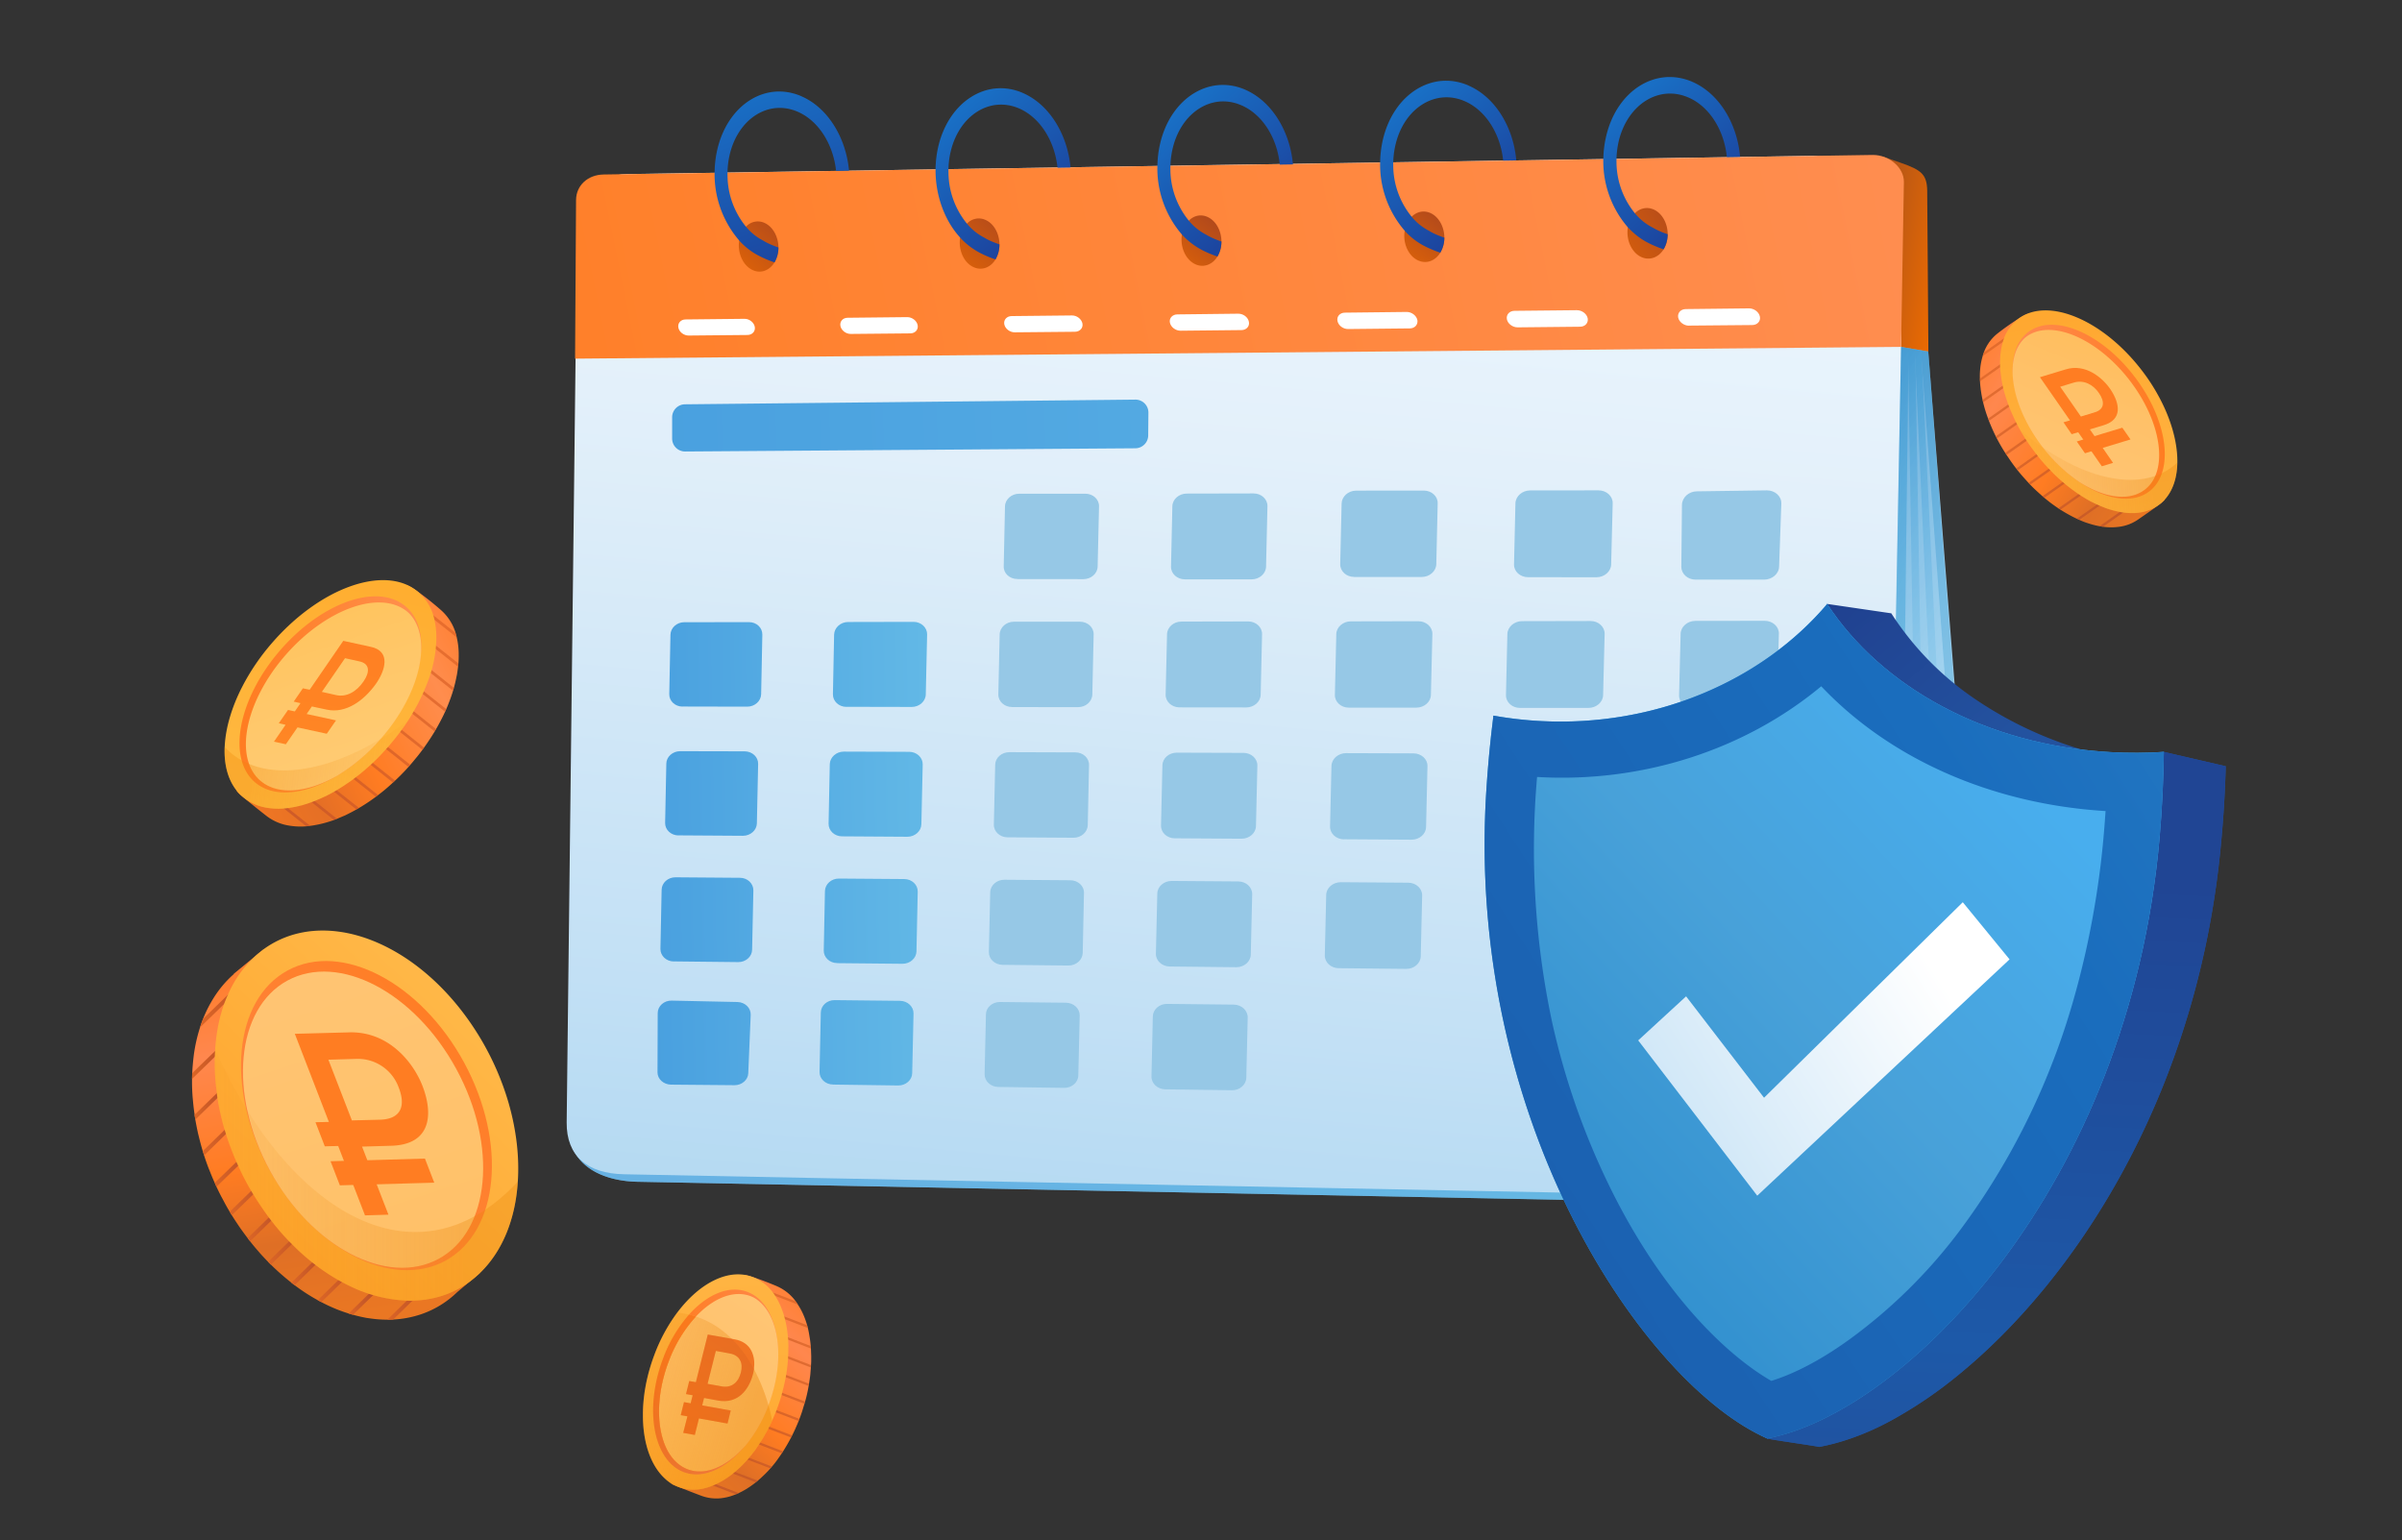 <svg xmlns="http://www.w3.org/2000/svg" fill="none" viewBox="0 0 343 220">
  <rect x="0" y="0" width="343" height="220" fill="#333333" stroke="none"/>
  <g clip-path="url(#a)">
    <path fill="#96C8E6" d="m93.7 167.7 182.77 1.15c4.44.09 7.7-2.66 7.77-6.52l-8.9-112.22c.1-5.99-5.15-27.95-12-27.85l-169.2 2.6c-4.1.06-7.1 2.82-7.14 6.54l-1.5 128.9c-.04 4.77 2.92 7.3 8.2 7.4Z"/>
    <path fill="url(#b)" d="m92.1 168.5 182.77 1.16c4.44.08 7.7-2.67 7.76-6.53l-8.48-115.07c.09-5.99-5.57-25.1-12.42-25l-169.19 2.6c-4.1.07-7.1 2.82-7.14 6.54l-1.5 128.9c-.04 4.77 2.91 7.3 8.2 7.4Z"/>
    <path fill="url(#c)" d="m274.24 93.38-1.07.02-.78-47.62 1.03-.63.82 48.23Z"/>
    <path fill="url(#d)" d="m276.64 97.4-1.07.05-2.32-51.22.9-.8 2.49 51.97Z"/>
    <path fill="url(#e)" d="m272.73 34.44-1.6 131.17c-.06 3.86-3.33 6.6-7.77 6.53l-18.61-.37-153.76-3c-3.9-.08-7.32-1.44-8.83-4.06a6.37 6.37 0 0 1-.81-3.28l2.94-128.96c.03-3.72 3.03-6.48 7.14-6.54l169.19-2.6c6.85-.1 12.2 5.12 12.1 11.11Z"/>
    <path fill="url(#f)" fill-opacity=".9" d="M246.73 168.02s-.75 1.45-1.98 3.75l-153.76-3c-3.9-.08-7.32-1.44-8.82-4.06l164.56 3.31Z" opacity=".6"/>
    <path fill="url(#g)" d="m275.37 50.2-3.9-.66-184.4 1.76.14-22.67c.01-2.07 1.67-3.6 3.94-3.63l177.82-2.6 2.54.88c2.85 1 3.63 1.63 3.69 3.89l.17 23.03Z"/>
    <path fill="url(#h)" d="M58.09 83.6c.28.03.88.4 1.57.89a43.27 43.27 0 0 1 3.3 2.63 7.09 7.09 0 0 1 2.26 3.9 10.6 10.6 0 0 1 .28 2.22c.01.48 0 .98-.04 1.5l-.05.47c-.04.39-.1.78-.17 1.19l-.03.13a20.47 20.47 0 0 1-.9 3.27l-.15.4a23.12 23.12 0 0 1-1.13 2.53l-.19.36a27.77 27.77 0 0 1-1.62 2.71 28.92 28.92 0 0 1-1.62 2.22l-.25.3a29.98 29.98 0 0 1-2.94 3.17l-.3.27a24.67 24.67 0 0 1-2.12 1.79l-.33.25a25.8 25.8 0 0 1-3.94 2.43l-.4.2-1.2.51-.43.16-.12.05a16.01 16.01 0 0 1-3.84.86 10.16 10.16 0 0 1-2.71-.15 7.05 7.05 0 0 1-2.96-1.33 139.3 139.3 0 0 1-3.79-3.06v-.02a1.97 1.97 0 0 1-.47-.52v-.02c.01-1.29.27-2.72.73-4.23a29.77 29.77 0 0 1 1.53-3.9 47.86 47.86 0 0 1 7.72-11.4c2.68-2.94 5.6-5.35 8.27-6.61.38-.18.76-.34 1.13-.48a6.1 6.1 0 0 0 1.74-1c1.13-.86 2.05-1.83 3.16-1.68v-.01Z"/>
    <g opacity=".7">
      <path fill="url(#i)" d="m39.76 114.34 4.54 3.6-.57.06-4.21-3.35.24-.3Z"/>
      <path fill="url(#j)" d="m44.05 113.7 4.07 3.23-.43.17-3.89-3.1.25-.3Z"/>
      <path fill="url(#k)" d="m47.9 112.72 3.36 2.67-.37.22-3.24-2.58.24-.31Z"/>
      <path fill="url(#l)" d="m49.95 110.33 4.04 3.22-.32.24-3.96-3.15.24-.3Z"/>
      <path fill="url(#m)" d="m51.4 107.5 5.01 3.98-.3.28-4.96-3.95.24-.31Z"/>
      <path fill="url(#n)" d="m53.73 105.36 4.86 3.86-.27.3-4.84-3.85.25-.3Z"/>
      <path fill="url(#o)" d="m56.04 103.17 4.51 3.6-.23.31-4.53-3.6.25-.3Z"/>
      <path fill="url(#p)" d="m57.78 100.55 4.48 3.57-.2.34-4.53-3.6.25-.3Z"/>
      <path fill="url(#q)" d="m59.8 98.16 3.91 3.1-.16.38-4-3.17.26-.3Z"/>
      <path fill="url(#r)" d="m60.73 94.99.89.7 3.19 2.54-.12.41-3.2-2.53-1.01-.81.25-.31Z"/>
      <path fill="url(#s)" d="m61.58 91.67.68.54 3.2 2.54-.05.47-3.2-2.54-.88-.7.25-.3v-.01Z"/>
      <path fill="url(#t)" d="m61.2 87.32.64.52 3.2 2.54.17.65-3.19-2.53-1.08-.86.25-.31Z"/>
    </g>
    <path fill="url(#u)" d="m59.66 84.49.07.06a7.07 7.07 0 0 1 2.3 3.94 10.8 10.8 0 0 1 .27 2.22c.02.48 0 .99-.04 1.5l-.04.47a18.4 18.4 0 0 1-1.1 4.59l-.15.39-.44 1.08-.17.37c-.17.36-.34.72-.53 1.08l-.18.37-.57 1.02-.2.35a25.84 25.84 0 0 1-1.52 2.3l-.23.31a34.01 34.01 0 0 1-1.73 2.14l-.27.3a30.05 30.05 0 0 1-3.4 3.29c-.3.25-.61.5-.93.73l-.32.25c-.33.25-.67.49-1 .7l-.35.24a24.07 24.07 0 0 1-2.6 1.5l-.4.18c-.4.19-.8.36-1.2.52l-.43.16c-.46.17-.92.32-1.38.45l-.48.12a14.08 14.08 0 0 1-2.1.34 10 10 0 0 1-2.71-.15 7.06 7.06 0 0 1-3.54-1.85c-.01 0-.02 0-.02-.02a6.36 6.36 0 0 1-.46-.51c-2.63-3.27-2.21-9.06.8-14.9a31.66 31.66 0 0 1 4.14-6.1c6.9-8.03 16.23-11.35 20.91-7.44Z"/>
    <path fill="url(#v)" d="M57.95 86.63c.16.13.3.28.45.43 3.41 3.67 1.73 11.68-3.98 18.33a26.23 26.23 0 0 1-6.36 5.44c-4.47 2.67-8.97 3.18-11.65.89-4-3.44-2.42-11.84 3.52-18.76 5.95-6.93 14-9.77 18.01-6.34Z"/>
    <path fill="url(#w)" d="m58.21 87.4.25.23c3.33 3.54 1.62 11.34-4.05 17.84a26.34 26.34 0 0 1-6.3 5.34c-4.22 2.4-8.4 2.82-10.9.71-3.84-3.25-2.25-11.28 3.54-17.94 5.8-6.66 13.61-9.43 17.46-6.18Z"/>
    <path fill="url(#x)" d="m52.87 92.36-3.85-.84-4.8 6.98-.97-.2-1.31 1.9.97.22-.81 1.18-.97-.21-1.32 1.9.97.22-1.66 2.41 1.7.37 1.66-2.41 4.18.91 1.32-1.91-4.19-.91.74-1.08 2.1.45c2.8.63 5.4-1.37 7.02-3.64 1.34-1.88 2.27-4.73-.77-5.34Zm-4.91 6.9-2-.45L49.27 94l2.08.46c1.49.33 1.47 1.54.56 2.86-.98 1.43-2.41 2.3-3.95 1.94Z"/>
    <path fill="url(#y)" d="m58.23 102.96-.2.3-.67.96-.23.32a36.3 36.3 0 0 1-1.5 1.88l-.23.26-.27.3c-.26.3-.53.58-.8.87l-.28.28a29.56 29.56 0 0 1-2.01 1.88l-.31.26c-.3.26-.62.5-.93.74l-.33.24c-.33.25-.66.49-1 .71l-.34.23a19.43 19.43 0 0 1-1.44.88 19.93 19.93 0 0 1-3.2 1.48c-.46.18-.92.32-1.37.45l-.48.12a13.37 13.37 0 0 1-2.1.33 10.25 10.25 0 0 1-2.71-.14 7.06 7.06 0 0 1-3.56-1.87 6.5 6.5 0 0 1-.46-.52c-1.28-1.58-1.83-3.75-1.73-6.24 4.74 5.15 14.66 4.68 26.15-3.73Z" opacity=".3"/>
    <path fill="url(#z)" d="M289.64 44.82c-.25.02-.78.3-1.4.69a37.4 37.4 0 0 0-2.98 2.1 6.16 6.16 0 0 0-2.14 3.25 8.99 8.99 0 0 0-.36 1.9 11.27 11.27 0 0 0-.02 1.7c.01.34.05.69.09 1.04l.01.12.06.38a18.49 18.49 0 0 0 1 3.78l.12.33c.12.32.26.64.4.97l.14.32a25.07 25.07 0 0 0 1.97 3.57l.57.84.2.28a25.05 25.05 0 0 0 1.47 1.87l.23.26.67.74.24.26c.24.24.48.49.73.72l.26.24.76.69.27.23.82.66.3.22a21.37 21.37 0 0 0 3.5 2.1l.37.17.1.04c.36.16.71.3 1.06.41l.41.13a11.71 11.71 0 0 0 1.8.4 8.7 8.7 0 0 0 2.34 0 6.1 6.1 0 0 0 2.62-.99c1.07-.74 2.07-1.43 2.78-1.96l.64-.49h.01c.25-.21.4-.36.43-.43v-.02c.05-1.11-.1-2.36-.42-3.7a21.6 21.6 0 0 0-1.12-3.44 41.49 41.49 0 0 0-6.08-10.22c-2.17-2.68-4.56-4.9-6.8-6.13-.32-.17-.64-.33-.95-.46-.47-.2-.89-.49-1.27-.8l-.19-.16c-.92-.8-1.67-1.67-2.64-1.6v-.01Z"/>
    <g opacity=".7">
      <path fill="url(#A)" d="m303.9 72.27-4.1 2.88.5.08 3.8-2.68-.2-.28Z"/>
      <path fill="url(#B)" d="m300.24 71.5-3.68 2.58.36.16 3.51-2.47-.2-.28Z"/>
      <path fill="url(#C)" d="m296.97 70.46-3.04 2.13.3.2 2.93-2.05-.2-.28Z"/>
      <path fill="url(#D)" d="m295.31 68.3-3.65 2.56.27.23 3.58-2.52-.2-.28Z"/>
      <path fill="url(#E)" d="m294.2 65.77-4.52 3.19.24.25 4.49-3.15-.2-.29Z"/>
      <path fill="url(#F)" d="m292.3 63.81-4.38 3.09.2.27 4.38-3.08-.2-.28Z"/>
      <path fill="url(#G)" d="m290.42 61.8-4.07 2.87.18.3 4.09-2.88-.2-.28Z"/>
      <path fill="url(#H)" d="M289.05 59.46 285 62.31l.16.31 4.1-2.88-.2-.28Z"/>
      <path fill="url(#I)" d="m287.43 57.3-3.53 2.48.12.33 3.6-2.53-.2-.28Z"/>
      <path fill="url(#J)" d="m286.79 54.5-.8.57-2.89 2.03.09.36 2.88-2.03.92-.64-.2-.28Z"/>
      <path fill="url(#K)" d="m286.22 51.6-.61.43-2.88 2.03.01.4 2.88-2.02.8-.56-.2-.28Z"/>
      <path fill="url(#L)" d="m286.77 47.87-.58.42-2.88 2.02a7.2 7.2 0 0 0-.2.56l2.89-2.03.97-.68-.2-.28Z"/>
    </g>
    <path fill="url(#M)" d="m288.24 45.5-.06.06a6.1 6.1 0 0 0-2.18 3.28c-.14.45-.24.94-.3 1.44a12.02 12.02 0 0 0 .03 3.31l.05.39a15.4 15.4 0 0 0 .56 2.48l.1.34.33.96.13.32c.12.33.25.65.4.97l.14.32a26 26 0 0 0 3.17 5.26l.19.24.2.27a26.74 26.74 0 0 0 1.56 1.79l.24.25a20.56 20.56 0 0 0 1.75 1.65l.27.23a22.8 22.8 0 0 0 3.61 2.49 19.73 19.73 0 0 0 2.54 1.11 13.27 13.27 0 0 0 2.21.53c.57.08 1.12.1 1.65.08.24-.02.47-.03.7-.07a6.1 6.1 0 0 0 3.15-1.41v-.02c.16-.13.3-.27.44-.42 2.43-2.69 2.36-7.7.05-12.9a27.37 27.37 0 0 0-3.26-5.47c-5.54-7.28-13.42-10.6-17.66-7.48Z"/>
    <path fill="url(#N)" d="M289.6 47.44c-.14.1-.27.23-.4.35-3.13 3-2.08 9.98 2.5 16.01a22.68 22.68 0 0 0 5.22 5.02c3.72 2.53 7.57 3.2 10 1.35 3.62-2.76 2.69-10.08-2.1-16.36-4.77-6.28-11.58-9.13-15.2-6.38h-.01Z"/>
    <path fill="url(#O)" d="M289.34 48.1a3.7 3.7 0 0 0-.22.18c-3.06 2.88-1.97 9.7 2.58 15.6a22.71 22.71 0 0 0 5.17 4.92c3.52 2.28 7.1 2.86 9.36 1.16 3.48-2.6 2.52-9.62-2.14-15.66-4.66-6.04-11.27-8.81-14.75-6.2Z"/>
    <path fill="url(#P)" d="M288.55 61.51c.05.1.1.2.16.28.16.29.34.57.52.86l.19.29c.37.57.77 1.13 1.2 1.69l.18.24.21.27.65.8.23.25.67.74.24.25.72.73.26.24.76.68.27.23a21.67 21.67 0 0 0 4.63 3l.36.15c.4.18.78.32 1.17.45l.4.14a11.72 11.72 0 0 0 1.8.4 9.07 9.07 0 0 0 2.35 0 6.13 6.13 0 0 0 3.15-1.41l.01-.01c.16-.14.3-.28.43-.43 1.18-1.3 1.77-3.15 1.8-5.3-4.34 4.2-12.88 3.3-22.37-4.54Z" opacity=".3"/>
    <path fill="#FF7D22" d="m300.13 66.58-8.83-12.71 3.65-1.11c2.83-.9 5.3 1.18 6.43 2.86 1.36 2.03 1.71 4.3-.97 5.1l-1.98.6 3.31 4.78-1.6.49Zm-5.94-11.35 2.96 4.26 1.9-.58c1.49-.42 1.54-1.54.66-2.8-.8-1.17-2.13-1.9-3.55-1.48l-1.97.6Z"/>
    <path fill="#FF7D22" d="m303.06 61.08-6.5 1.97 1.17 1.68 6.5-1.97-1.17-1.68Zm-3.6-2.22-4.8 1.45 1.17 1.7 4.8-1.46-1.17-1.69Z"/>
    <path fill="url(#Q)" d="m27.78 159.2.11.7c.12.66.25 1.33.4 2l.16.65a35.93 35.93 0 0 0 1.3 4.19l.23.57c.22.55.44 1.1.69 1.63l.24.55c.25.52.5 1.05.78 1.56l.28.52c.26.5.54 1 .83 1.48l.3.5c.26.41.52.82.8 1.23l.13.2.33.48a53.38 53.38 0 0 0 1.35 1.81c.35.45.7.88 1.07 1.3l.37.43a34.94 34.94 0 0 0 4.92 4.54 26.6 26.6 0 0 0 3.3 2.14l.52.28c.52.28 1.05.53 1.57.76l.57.24a22.4 22.4 0 0 0 4.29 1.25l.7.1a17 17 0 0 0 3.12.14 14.85 14.85 0 0 0 3.94-.74 13.76 13.76 0 0 0 5.2-3.17l1.73-1.46 1.5-1.25-.52-.78c2.25-3.88 3.14-8.9 2.65-14.24a33.93 33.93 0 0 0-.8-4.92 39 39 0 0 0-3.57-9.3l-.18-.34a39.96 39.96 0 0 0-1.92-3.15 34.85 34.85 0 0 0-9.1-9.33h-.02c-5.61-3.83-11.75-5.14-16.9-3.42l-.51-.77-4.27 3.5.02.03a15.43 15.43 0 0 0-3 3.6 18.06 18.06 0 0 0-1.82 4 22.73 22.73 0 0 0-.9 4c-.1.84-.18 1.68-.22 2.54v.02a26.79 26.79 0 0 0 .1 3.88c.06.68.14 1.36.24 2.05Z"/>
    <path fill="url(#R)" d="m28.57 146.72 2.68-2.6.76-.75 4.4-4.29-.34-.45-3.54 3.44-1.6 1.56L29 145.5c-.16.4-.3.8-.43 1.22Z"/>
    <path fill="url(#S)" d="m27.42 154.09 3.24-3.15.1-.1 1.7-1.66-.34-.46-1.43 1.4-3.1 3-.15.16-.02.81Z"/>
    <path fill="url(#T)" d="m27.78 159.2.11.7 3.17-3.1.94-.91-.34-.46-.7.69-3.18 3.09Z"/>
    <path fill="url(#U)" d="M28.96 164.39c.06.2.12.4.2.6l3.11-3.04 2.34-2.28-.34-.45-2.18 2.13-3.13 3.04Z"/>
    <path fill="url(#V)" d="m30.67 168.94.24.55 3.1-3.01 1.96-1.92-.34-.46-1.87 1.83-3.1 3Z"/>
    <path fill="url(#W)" d="m32.8 173.05.3.5 3.07-2.98 2.56-2.5-.35-.45-2.5 2.45-3.07 2.98Z"/>
    <path fill="url(#X)" d="m35.36 176.82.35.46 3.03-2.96 1.56-1.52-.35-.45-1.56 1.52-3.03 2.96Z"/>
    <path fill="url(#Y)" d="m38.28 180.2.4.41 3-2.93 2.24-2.17-.35-.46-2.28 2.23-3.01 2.93Z"/>
    <path fill="url(#Z)" d="m41.61 183.2.46.34 2.97-2.9.93-.91-.34-.45-1.04 1-2.98 2.91Z"/>
    <path fill="url(#aa)" d="m45.36 185.68.52.28 2.94-2.86 2.89-2.81-.27-.35-.08-.1-.04.04-3 2.93-2.95 2.87Z"/>
    <path fill="url(#ab)" d="m49.78 187.59.62.18 2.88-2.81.38-.37-.34-.45-.65.63-2.9 2.82h.01Z"/>
    <path fill="url(#ac)" d="M55.3 188.47c.29 0 .56 0 .84-.02l2.76-2.7 1.88-1.83-.34-.45-2.35 2.28-2.78 2.72Z"/>
    <path fill="url(#ad)" d="m30.95 156.12.1.69a34.48 34.48 0 0 0 1.22 5.15 39.24 39.24 0 0 0 1.49 3.97l.25.55a37.05 37.05 0 0 0 3.08 5.53l.04.06.28.42c.32.47.65.93.98 1.38l.35.45a32.05 32.05 0 0 0 2.55 2.96l.4.4a30.35 30.35 0 0 0 2.9 2.61l.45.35c.46.35.92.69 1.39 1l.48.32a27.37 27.37 0 0 0 4.03 2.16 20.67 20.67 0 0 0 7.16 1.63c.27.01.54.02.8 0a15.16 15.16 0 0 0 3.76-.55 13.75 13.75 0 0 0 5.84-3.37h.01c3.28-3.15 5.1-7.8 5.43-13.06.24-3.53-.2-7.33-1.28-11.14a39.53 39.53 0 0 0-5.13-11.04c-8.28-12.4-21.44-17.17-29.9-11.02l-.76.6a16.1 16.1 0 0 0-4.33 5.9 16.96 16.96 0 0 0-.94 2.57 21.53 21.53 0 0 0-.62 2.86 26.36 26.36 0 0 0-.3 3.26l-.01.17a30.1 30.1 0 0 0 .3 5.18h-.01Z"/>
    <path fill="url(#ae)" d="M63.58 180.06c7.7-4.18 8.9-16.85 2.7-28.3-6.21-11.45-17.5-17.35-25.2-13.17-7.7 4.17-8.9 16.84-2.7 28.3 6.22 11.45 17.5 17.34 25.2 13.17Z"/>
    <path fill="url(#af)" d="M62.65 179.77c7.35-4 8.48-16.14 2.51-27.1-5.96-10.98-16.76-16.63-24.12-12.63-7.35 4-8.48 16.13-2.51 27.1 5.96 10.97 16.76 16.63 24.12 12.63Z"/>
    <path fill="#FF7D22" d="M52.12 173.57 42.1 147.64l7.58-.2c5.9-.26 9.5 4.47 10.74 7.88 1.5 4.1.95 8.18-4.6 8.31l-4.12.12 3.77 9.72-3.34.1Zm-5.23-22.24 3.36 8.68 3.93-.1c3.07-.05 3.78-1.94 2.78-4.53a6.2 6.2 0 0 0-5.98-4.16l-4.1.12h.01Z"/>
    <path fill="#FF7D22" d="m60.68 165.46-13.48.38 1.33 3.44 13.48-.38-1.33-3.44ZM55 160l-9.95.27 1.33 3.44 9.94-.28L55 160Z"/>
    <path fill="url(#ag)" d="M30.69 153.3a34.39 34.39 0 0 0 1.4 8.05l.18.6a40.9 40.9 0 0 0 1.49 3.98l.25.55c.24.53.5 1.06.76 1.58l.27.53a40.8 40.8 0 0 0 2.04 3.43l.04.06.29.41c.32.47.65.93.98 1.38l.35.45a33.76 33.76 0 0 0 4.15 4.52l.42.38a31.1 31.1 0 0 0 5 3.59l.51.28a23.74 23.74 0 0 0 6.35 2.33 18.23 18.23 0 0 0 3.73.33 15.16 15.16 0 0 0 3.75-.55 13.78 13.78 0 0 0 5.85-3.37c3.29-3.16 5.1-7.8 5.44-13.07-14.92 16-33.48 3.36-43.23-18.99l-.02.33-.03.66v.17c-.03.77-.02 1.56.02 2.36v.01Z" opacity=".3"/>
    <path fill="url(#ah)" d="M106.11 182.1c.24-.04.83.1 1.5.32 1.44.47 3.31 1.25 3.4 1.3a6.55 6.55 0 0 1 2.93 2.6 9.33 9.33 0 0 1 .89 1.7 11.89 11.89 0 0 1 .73 2.62l.02.12.06.37c.06.36.1.72.13 1.1l.03.36.04 1.03v.35c0 .33 0 .65-.03.98l-.02.34-.08 1.01-.04.34-.14.97-.06.33a19.97 19.97 0 0 1-.5 2.22l-.1.32-.28.93-.1.31a23.94 23.94 0 0 1-.83 2.12l-.13.3a26.16 26.16 0 0 1-1.88 3.4l-.57.82-.2.28a16.32 16.32 0 0 1-1.61 1.85l-.26.25a16.5 16.5 0 0 1-1.08.96l-.08.06a14.38 14.38 0 0 1-1.21.85 11.16 11.16 0 0 1-1.56.8 7.8 7.8 0 0 1-2.17.56 6.16 6.16 0 0 1-2.72-.34 122.21 122.21 0 0 1-3.9-1.53h-.01a1.65 1.65 0 0 1-.53-.33 13.7 13.7 0 0 1-.69-3.6 22.56 22.56 0 0 1 .04-3.53 38.67 38.67 0 0 1 2.67-11.1c1.24-3.06 2.8-5.72 4.54-7.4a10 10 0 0 1 .75-.67c.38-.3.68-.67.94-1.05l.13-.2c.63-.97 1.07-1.97 1.98-2.13Z"/>
    <g opacity=".7">
      <path fill="url(#ai)" d="m100.87 211.45 4.64 1.78-.43.18-4.31-1.65.1-.32Z"/>
      <path fill="url(#aj)" d="m104.05 209.86 4.17 1.6-.3.24-3.98-1.53.1-.3Z"/>
      <path fill="url(#ak)" d="m106.78 208.12 3.45 1.32-.23.26-3.32-1.27.1-.31Z"/>
      <path fill="url(#al)" d="m107.69 205.68 4.14 1.59a9 9 0 0 1-.19.28l-4.05-1.56.1-.31Z"/>
      <path fill="url(#am)" d="m107.98 203.03 5.14 1.97-.15.3-5.1-1.95.11-.32Z"/>
      <path fill="url(#an)" d="m109.18 200.73 4.97 1.9-.11.31-4.97-1.9.1-.3Z"/>
      <path fill="url(#ao)" d="m110.34 198.4 4.63 1.76-.1.32-4.63-1.77.1-.32Z"/>
      <path fill="url(#ap)" d="m110.93 195.85 4.6 1.76-.06.33-4.64-1.78.1-.31Z"/>
      <path fill="url(#aq)" d="m111.81 193.42 4 1.53-.01.35-4.09-1.57.1-.3v-.01Z"/>
      <path fill="url(#ar)" d="m111.6 190.62.9.35 3.27 1.26.03.36-3.27-1.26-1.04-.4.1-.3Z"/>
      <path fill="url(#as)" d="m111.28 187.74.7.26 3.26 1.25c.04.13.08.26.1.4l-3.26-1.25-.9-.35.1-.32Z"/>
      <path fill="url(#at)" d="m109.67 184.33.67.25 3.27 1.25.33.48-3.27-1.25-1.1-.42.1-.31Z"/>
    </g>
    <path fill="url(#au)" d="M112.57 192.37v.35a20.11 20.11 0 0 1-.13 2.33l-.04.33a19.26 19.26 0 0 1-.4 2.27 24.6 24.6 0 0 1-.31 1.26l-.08.32c-.18.62-.39 1.26-.62 1.88l-.1.28-.12.3-.38.9-.13.3c-.13.3-.27.58-.41.86l-.1.2-.05.1-.23.43-.24.42-.16.29a33.18 33.18 0 0 1-1.26 1.93l-.21.27a18.48 18.48 0 0 1-1.6 1.85l-.26.25c-.26.25-.52.49-.79.71l-.29.24a13.72 13.72 0 0 1-.96.7l-.17.11-.17.11a10.91 10.91 0 0 1-2.3 1.06 8.08 8.08 0 0 1-1.42.3 6.04 6.04 0 0 1-3.34-.62h-.02a5.73 5.73 0 0 1-1.36-.97c-1.97-1.82-3.06-4.99-3.11-8.71v-.68l.01-.5a23.34 23.34 0 0 1 .13-1.67c.22-1.93.7-3.94 1.44-5.94a24.35 24.35 0 0 1 3.32-6.18c3.23-4.3 7.46-6.44 10.92-5.02.03 0 .05.02.08.03a6.55 6.55 0 0 1 2.98 2.6 9.43 9.43 0 0 1 .88 1.72c.16.4.3.8.42 1.22l.1.4c.1.36.17.72.24 1.1l.06.38c.05.35.1.72.13 1.09l.03.36.04 1.04h-.02Z"/>
    <path fill="url(#av)" d="m109.74 200.58-.02.05a20.4 20.4 0 0 1-3.36 5.92l-.12.14a.2.2 0 0 1-.03.04c-2.56 2.82-5.62 4.11-8.15 3.06-4-1.67-5.15-8.53-2.58-15.33.97-2.59 2.35-4.8 3.9-6.44-.32-.1-.65-.2-.99-.28 2.65-2.96 5.86-4.3 8.52-3.17.17.07.33.16.49.24 1.68.94 2.82 2.81 3.35 5.2.67 2.99.39 6.8-1 10.57h-.01Z"/>
    <path fill="url(#aw)" d="m109.75 200.66-.01.03a20.3 20.3 0 0 1-3.34 5.83 5.2 5.2 0 0 1-.2.2c-2.55 2.83-5.62 4.12-8.14 3.06-4-1.66-5.15-8.52-2.59-15.32.98-2.59 2.36-4.8 3.9-6.44 2.52-2.68 5.5-3.88 7.97-2.85l.26.12c1.55.86 2.62 2.55 3.15 4.72.73 2.96.45 6.81-1 10.65Z"/>
    <path fill="url(#ax)" d="M106.2 206.73c-2.69 3.14-6 4.6-8.75 3.43-4.17-1.77-5.44-8.94-2.82-16a20.08 20.08 0 0 1 3.76-6.42c.34.08.67.17.99.28a19.44 19.44 0 0 0-3.9 6.44c-2.57 6.8-1.42 13.66 2.57 15.32 2.53 1.06 5.6-.23 8.15-3.05Z"/>
    <path fill="url(#ay)" d="m110.26 202.9-.41.85a5.3 5.3 0 0 1-.1.2l-.05.1-.23.43-.24.42-.16.29-.51.83-.19.28-.28.41c-.1.14-.19.28-.29.4l-.2.28-.65.8-.22.26a14.32 14.32 0 0 1-1 1.04c-.25.25-.52.5-.78.72l-.3.24a10.25 10.25 0 0 1-.95.7l-.17.1-.17.11a9.96 9.96 0 0 1-1.55.8 7.89 7.89 0 0 1-2.18.56 6.1 6.1 0 0 1-2.33-.21l-.27-.1a3.97 3.97 0 0 1-.74-.3l-.02-.02a5.37 5.37 0 0 1-1.36-.96c-1.97-1.81-3.05-4.98-3.11-8.71v-.67a1280.32 1280.32 0 0 0 .04-1.1l.1-1.08c.22-1.93.7-3.94 1.44-5.94a24.33 24.33 0 0 1 3.32-6.18c.58.06 1.15.16 1.69.29a20.1 20.1 0 0 0-3.76 6.42c-2.61 7.06-1.35 14.23 2.82 16 2.75 1.17 6.06-.29 8.75-3.43-2.55 2.82-5.62 4.11-8.14 3.06-4-1.67-5.15-8.53-2.59-15.33.98-2.59 2.36-4.8 3.9-6.44 6.52 2.13 9.3 9 10.35 12.6l.02.07c.38 1.33.52 2.2.52 2.2Z" opacity=".4"/>
    <path fill="#EA8408" d="M91.48 198.96c.1-1.3.13-1.72 0-.5v.5Z" opacity=".3"/>
    <path fill="url(#az)" d="m104.83 191.26-.34-.06-3.42-.61-1.7 6.8-.95-.16-.46 1.86.95.17-.29 1.15-.95-.17-.46 1.86.95.17-.6 2.36 1.66.3.59-2.36 4.08.73.46-1.86-4.08-.73.27-1.06 2.03.37c2.75.5 4.34-1.48 4.93-3.7.07-.25.13-.51.16-.79.23-1.75-.28-3.85-2.83-4.27Zm.97 4.74c-.35 1.4-1.3 2.28-2.81 1.98l-1.95-.35 1.18-4.7 2.02.37c1.45.27 1.89 1.41 1.56 2.7Z"/>
    <path fill="url(#aA)" d="m104.5 191.2-3.43-.61-1.7 6.8-.95-.16-.46 1.86.95.17-.29 1.15-.95-.17-.46 1.86.95.17-.6 2.36 1.66.3.59-2.36 4.08.73.46-1.86-4.08-.73.27-1.06 2.03.37c2.75.5 4.34-1.48 4.93-3.7.07-.25.13-.51.16-.79-.8-1.5-1.84-3.02-3.17-4.33Zm1.3 4.8c-.35 1.4-1.3 2.28-2.81 1.98l-1.95-.35 1.18-4.7 2.02.37c1.45.27 1.89 1.41 1.56 2.7Z" opacity=".2"/>
    <path fill="url(#aB)" d="M106.2 206.73c-2.69 3.14-6 4.6-8.75 3.43-4.17-1.77-5.44-8.94-2.82-16a20.08 20.08 0 0 1 3.76-6.42c.34.08.67.17.99.28a19.44 19.44 0 0 0-3.9 6.44c-2.57 6.8-1.42 13.66 2.57 15.32 2.53 1.06 5.6-.23 8.15-3.05Z" opacity=".3"/>
    <path fill="url(#aC)" d="m89.12 167.7 172.37 3.37c4.44.08 7.7-2.67 7.77-6.53l2.22-115.94c.09-5.99-5.88-26.44-12.73-26.34l-169.2 2.6c-4.1.06-7.1 2.82-7.13 6.54l-1.5 128.9c-.04 4.77 2.91 7.3 8.2 7.4Z"/>
    <path fill="url(#aD)" d="M271.47 49.54 82.12 51.22l.14-22.67c.02-2.07 1.68-3.6 3.95-3.63l181.2-2.79c2.35-.03 4.5 1.82 4.46 3.87l-.4 23.55Z"/>
    <path fill="url(#aE)" d="M111.04 36.39c-.1.4-.25.77-.44 1.08-.7 1.14-1.91 1.63-3.08 1.12-1.25-.55-2.04-2.05-2.02-3.62a3.98 3.98 0 0 1 .13-.94 3.49 3.49 0 0 1 1.06-1.82 2.28 2.28 0 0 1 2.45-.39c1.22.53 2 1.98 2.02 3.5 0 .36-.03.71-.12 1.06Z"/>
    <path fill="url(#aF)" d="M114.43 13.74c-5.1-2.2-10.46 1.19-11.98 7.53a15.13 15.13 0 0 0-.4 3.08 14.5 14.5 0 0 0 3.51 10 9.69 9.69 0 0 0 2.91 2.23c.7.36 1.4.64 2.13.9a4.27 4.27 0 0 0 .56-2.14c-.88-.3-1.66-.65-2.16-.97a7.88 7.88 0 0 1-2.48-2 11.66 11.66 0 0 1-2.63-7.22 12.1 12.1 0 0 1 .32-3.11c1.23-5.13 5.57-7.86 9.68-6.09 3.03 1.3 5.1 4.7 5.5 8.45l1.85-.03c-.43-4.7-3.02-9-6.82-10.63Z"/>
    <path fill="url(#aG)" d="M142.6 35.97c-.1.4-.25.77-.44 1.08-.7 1.14-1.92 1.63-3.1 1.12-1.25-.54-2.04-2.05-2.01-3.62 0-.2.02-.41.06-.63l.06-.32a3.5 3.5 0 0 1 1.07-1.82 2.3 2.3 0 0 1 2.47-.38c1.22.52 2 1.98 2.01 3.5 0 .36-.03.72-.12 1.07Z"/>
    <path fill="url(#aH)" d="M146.05 13.27c-5.1-2.2-10.5 1.2-12.04 7.55a15.15 15.15 0 0 0-.41 3.08c-.1 3.8 1.21 7.52 3.5 10.02a10.18 10.18 0 0 0 2.93 2.24c.7.36 1.4.64 2.13.89a4.29 4.29 0 0 0 .56-2.15c-.87-.3-1.66-.64-2.16-.96a7.9 7.9 0 0 1-2.49-2.01 11.67 11.67 0 0 1-2.63-7.23 12 12 0 0 1 .33-3.12c1.25-5.14 5.61-7.87 9.74-6.1 3.04 1.31 5.11 4.71 5.5 8.47l1.86-.03c-.43-4.72-3.02-9.01-6.83-10.65Z"/>
    <path fill="url(#aI)" d="M174.3 35.54c-.1.41-.26.78-.45 1.1-.7 1.13-1.93 1.63-3.11 1.12-1.26-.55-2.05-2.06-2.02-3.63a4.02 4.02 0 0 1 .13-.95 3.5 3.5 0 0 1 1.07-1.82c.7-.6 1.6-.77 2.48-.39 1.23.53 2.01 1.98 2.02 3.52 0 .35-.04.7-.12 1.06Z"/>
    <path fill="url(#aJ)" d="M177.8 12.8c-5.12-2.2-10.55 1.2-12.1 7.56a15.1 15.1 0 0 0-.42 3.1 14.46 14.46 0 0 0 3.5 10.04 10.68 10.68 0 0 0 2.93 2.24c.7.36 1.41.64 2.14.9a4.28 4.28 0 0 0 .57-2.15c-.88-.3-1.66-.65-2.17-.97a7.85 7.85 0 0 1-2.5-2.02 11.66 11.66 0 0 1-2.62-7.24c-.02-1.04.09-2.1.34-3.12 1.25-5.15 5.64-7.9 9.78-6.11 3.05 1.3 5.13 4.71 5.5 8.48l1.88-.03c-.42-4.73-3.01-9.03-6.84-10.68Z"/>
    <path fill="url(#aK)" d="M206.12 35c-.1.4-.25.77-.45 1.09-.7 1.14-1.94 1.64-3.13 1.12-1.25-.54-2.05-2.06-2.01-3.63a4.35 4.35 0 0 1 .13-.95 3.54 3.54 0 0 1 1.08-1.83c.7-.59 1.6-.77 2.49-.39 1.23.53 2.02 2 2.02 3.53 0 .35-.04.7-.13 1.06Z"/>
    <path fill="url(#aL)" d="M209.68 12.2c-5.14-2.2-10.6 1.2-12.17 7.59a15.17 15.17 0 0 0-.42 3.1 14.44 14.44 0 0 0 3.5 10.06 9.68 9.68 0 0 0 2.94 2.25c.7.35 1.41.64 2.14.89a4.2 4.2 0 0 0 .58-2.15c-.88-.3-1.67-.65-2.17-.97a7.89 7.89 0 0 1-2.5-2.02 11.67 11.67 0 0 1-2.63-7.26c-.02-1.04.1-2.1.35-3.13 1.27-5.16 5.68-7.9 9.83-6.12 3.06 1.31 5.14 4.73 5.52 8.5l1.87-.03c-.41-4.74-3-9.05-6.84-10.7Z"/>
    <path fill="url(#aM)" d="M238.02 34.51c-.1.41-.26.78-.46 1.1-.71 1.14-1.95 1.63-3.14 1.12-1.26-.55-2.06-2.07-2.02-3.65a3.86 3.86 0 0 1 .13-.95 3.52 3.52 0 0 1 1.09-1.83c.7-.59 1.61-.77 2.5-.39 1.23.53 2.02 2 2.02 3.53 0 .36-.04.72-.13 1.07Z"/>
    <path fill="url(#aN)" d="M241.63 11.67c-5.16-2.2-10.64 1.2-12.23 7.6a15.3 15.3 0 0 0-.44 3.1 14.43 14.43 0 0 0 3.5 10.1c.23.23.45.46.7.68a9.7 9.7 0 0 0 2.25 1.56c.7.36 1.42.64 2.15.9a4.36 4.36 0 0 0 .58-2.16 10.9 10.9 0 0 1-2.18-.97 8 8 0 0 1-2.5-2.02 11.66 11.66 0 0 1-2.63-7.28c-.02-1.04.1-2.1.35-3.14 1.3-5.17 5.72-7.92 9.89-6.13 3.07 1.31 5.15 4.74 5.52 8.52l1.89-.03c-.41-4.76-3-9.08-6.86-10.73h.01Z"/>
    <path fill="#96C8E6" d="m168.41 101.02 9.56.01c1.1 0 2.03-.81 2.05-1.81l.2-8.65c.02-1-.87-1.82-1.97-1.82l-9.56.02c-1.1 0-2.02.81-2.04 1.81l-.2 8.62c-.02 1 .86 1.81 1.96 1.82Zm-23.91-.04 9.45.01c1.1 0 2-.8 2.03-1.8l.19-8.6c.02-1-.86-1.8-1.95-1.8h-9.45c-1.09 0-2 .82-2.02 1.81l-.19 8.57c-.02 1 .86 1.8 1.94 1.8v.01Z"/>
    <path fill="url(#aO)" d="m120.86 100.94 9.34.02c1.08 0 1.98-.8 2-1.8l.19-8.55c.02-.98-.85-1.8-1.93-1.8l-9.35.02c-1.08 0-1.97.81-2 1.8l-.17 8.52c-.02.99.84 1.8 1.92 1.8Z"/>
    <path fill="#96C8E6" d="m241.79 101.13 9.88.02c1.15 0 2.1-.83 2.13-1.85l.22-8.8c.03-1.01-.89-1.84-2.03-1.84l-9.89.01c-1.14 0-2.09.84-2.11 1.85l-.22 8.77c-.03 1.01.88 1.84 2.02 1.84Zm.31-18.35h9.8c1.15 0 2.12-.82 2.15-1.85l.32-9c.04-1.05-.89-1.9-2.06-1.9l-10.03.14c-1.14.02-2.08.88-2.1 1.93l-.09 8.85c0 1 .9 1.82 2.01 1.83Zm-25.05 18.32h9.77c1.13 0 2.08-.81 2.1-1.82l.22-8.75c.02-1.01-.88-1.84-2.01-1.84l-9.78.02c-1.13 0-2.07.83-2.1 1.83l-.2 8.72c-.03 1.01.87 1.84 2 1.84Zm-24.45-.04h9.65c1.12 0 2.06-.81 2.08-1.81l.21-8.7c.03-1-.87-1.83-2-1.83l-9.66.02c-1.1 0-2.04.82-2.06 1.82l-.2 8.67c-.03 1 .86 1.83 1.98 1.83Zm-23.42-18.32h9.55c1.1 0 2.03-.8 2.06-1.8l.2-8.65c.02-1-.87-1.82-1.98-1.82l-9.55.02c-1.1 0-2.03.81-2.05 1.81l-.19 8.62c-.02 1 .86 1.81 1.96 1.82Zm-23.91-.04 9.44.01c1.1 0 2.01-.8 2.03-1.8l.2-8.6c.02-1-.86-1.8-1.96-1.8h-9.45c-1.09 0-2 .82-2.02 1.8l-.18 8.58c-.03 1 .85 1.8 1.94 1.8Zm72.93-.27 9.77.01c1.13 0 2.08-.82 2.1-1.83l.22-8.74c.02-1.01-.88-1.84-2.02-1.84l-9.77.01c-1.13 0-2.07.83-2.1 1.84l-.2 8.72c-.03 1 .87 1.83 2 1.83Zm-24.84-.03h9.66c1.12 0 2.05-.82 2.08-1.82l.2-8.7c.03-1-.87-1.82-1.99-1.82l-9.66.01c-1.11 0-2.04.83-2.07 1.83l-.2 8.67c-.02 1 .87 1.82 1.98 1.82Z"/>
    <path fill="url(#aP)" d="m97.47 100.9 9.24.02c1.07 0 1.96-.8 1.98-1.78l.17-8.5c.02-.99-.83-1.8-1.9-1.79l-9.25.01c-1.06 0-1.95.8-1.97 1.79l-.17 8.48c-.02.98.83 1.78 1.9 1.78Z"/>
    <path fill="#96C8E6" d="m167.75 119.72 9.55.06c1.1 0 2.03-.8 2.05-1.8l.2-8.64c.02-1-.87-1.82-1.98-1.82l-9.54-.03c-1.1 0-2.02.8-2.04 1.8l-.2 8.61c-.02 1 .86 1.82 1.96 1.82Zm-23.89-.14 9.44.06c1.1 0 2-.8 2.03-1.8l.18-8.58c.03-1-.85-1.81-1.94-1.81l-9.44-.03c-1.1 0-2 .8-2.02 1.79l-.19 8.56c-.02.99.86 1.8 1.94 1.81Z"/>
    <path fill="url(#aQ)" d="m120.24 119.44 9.33.06c1.08 0 1.98-.8 2-1.79l.19-8.54c.02-.98-.85-1.8-1.93-1.8l-9.34-.03c-1.07 0-1.97.8-2 1.79l-.17 8.51c-.02.98.84 1.8 1.92 1.8Z"/>
    <path fill="#96C8E6" d="m241.06 120.16 9.88.06c1.14 0 2.1-.82 2.12-1.84l.23-8.78c.03-1.02-.9-1.85-2.04-1.85l-9.88-.03c-1.13 0-2.08.82-2.11 1.83l-.22 8.75c-.02 1.02.89 1.85 2.02 1.86Zm-24.71-.15 9.76.06c1.13 0 2.08-.82 2.1-1.82l.22-8.74c.03-1.01-.88-1.84-2.01-1.84l-9.77-.03c-1.13 0-2.07.82-2.09 1.83l-.21 8.7c-.02 1 .88 1.84 2 1.84Zm-24.43-.15 9.65.06c1.12 0 2.05-.8 2.07-1.81l.2-8.69c.03-1-.87-1.82-1.99-1.83l-9.65-.03c-1.11 0-2.04.82-2.07 1.82l-.2 8.66c-.02 1 .87 1.82 1.98 1.83Z"/>
    <path fill="url(#aR)" d="m96.87 119.3 9.23.06c1.07 0 1.96-.8 1.98-1.77l.18-8.5c.02-.98-.84-1.78-1.91-1.79l-9.23-.02c-1.07 0-1.96.8-1.97 1.77l-.17 8.47c-.02.98.83 1.78 1.9 1.79Z"/>
    <path fill="#96C8E6" d="m167.02 138.03 9.54.1c1.1 0 2.03-.8 2.05-1.8l.2-8.62c.02-1-.87-1.82-1.97-1.83l-9.54-.07c-1.1 0-2.02.8-2.04 1.8l-.2 8.6c-.02.98.86 1.8 1.96 1.82Zm-23.87-.24 9.43.1c1.1 0 2-.8 2.03-1.79l.18-8.58c.03-.99-.85-1.8-1.94-1.81l-9.43-.07c-1.09-.01-2 .8-2.02 1.78l-.19 8.55c-.02.99.85 1.8 1.94 1.82Z"/>
    <path fill="url(#aS)" d="m119.55 137.55 9.32.09c1.08.01 1.98-.79 2-1.77l.18-8.53c.02-.99-.84-1.8-1.93-1.8l-9.32-.07c-1.08-.01-1.97.79-2 1.77l-.17 8.5c-.02.98.84 1.8 1.92 1.8Z"/>
    <path fill="#96C8E6" d="m240.27 138.77 9.86.1c1.15.01 2.1-.8 2.13-1.82l.22-8.77c.03-1.02-.89-1.85-2.03-1.86l-9.87-.08c-1.14 0-2.1.82-2.12 1.83l-.21 8.74c-.03 1.01.88 1.85 2.02 1.86Z"/>
    <path fill="#F99746" d="m215.58 138.52 9.75.1c1.13.01 2.08-.8 2.1-1.81l.21-8.72c.03-1.01-.88-1.84-2-1.85l-9.76-.07c-1.13-.01-2.07.8-2.1 1.8l-.2 8.7c-.03 1 .87 1.84 2 1.85Z"/>
    <path fill="#96C8E6" d="m191.16 138.27 9.65.1c1.11.01 2.05-.8 2.07-1.8l.2-8.67c.03-1-.86-1.83-1.98-1.84l-9.65-.07c-1.11 0-2.04.8-2.07 1.8l-.2 8.65c-.02 1 .87 1.82 1.98 1.83Z"/>
    <path fill="url(#aT)" d="m96.2 137.3 9.22.1c1.07.01 1.96-.78 1.98-1.76l.18-8.48c.01-.98-.84-1.8-1.91-1.8l-9.23-.07c-1.06 0-1.94.79-1.96 1.77l-.17 8.45c-.02.98.83 1.79 1.9 1.8h-.01Z"/>
    <path fill="url(#aU)" d="m95.82 154.9 9.08.08c1.03 0 1.91-.75 1.95-1.69l.35-8.34c.04-.99-.8-1.82-1.88-1.85l-9.4-.2c-1.1-.03-2 .78-2 1.79l-.03 8.46c0 .95.86 1.73 1.92 1.75Z"/>
    <path fill="#96C8E6" d="m166.39 155.57 9.53.13c1.1.02 2.02-.78 2.05-1.78l.2-8.61c.01-1-.87-1.82-1.98-1.84l-9.53-.1c-1.1-.02-2.01.78-2.04 1.78l-.19 8.58c-.02 1 .86 1.82 1.96 1.84Zm-23.85-.34 9.42.13c1.09.02 2-.78 2.02-1.77l.2-8.57c.01-.99-.86-1.8-1.96-1.82l-9.42-.1c-1.09-.02-2 .78-2.01 1.76l-.19 8.54c-.02.99.85 1.81 1.94 1.83Z"/>
    <path fill="url(#aV)" d="m118.95 154.89 9.31.13c1.08.02 1.99-.78 2-1.76l.19-8.52c.02-.98-.85-1.8-1.93-1.81l-9.32-.1c-1.08-.02-1.97.77-1.99 1.76l-.18 8.49c-.02.98.84 1.8 1.92 1.8Z"/>
    <path fill="#fff" d="m241.2 46.5 9-.08c.74 0 1.24-.55 1.11-1.2-.13-.66-.83-1.19-1.57-1.18l-9 .1c-.73 0-1.22.54-1.1 1.2.13.65.83 1.18 1.56 1.17Zm-24.48.25 8.9-.09c.73 0 1.22-.54 1.1-1.2-.13-.65-.83-1.17-1.56-1.16l-8.88.09c-.73 0-1.22.54-1.1 1.2.12.64.82 1.17 1.55 1.16Zm-24.2.24 8.79-.09c.72 0 1.2-.54 1.09-1.19-.13-.64-.82-1.17-1.54-1.16l-8.8.1c-.71 0-1.2.53-1.07 1.18.12.65.8 1.17 1.53 1.16Zm-23.94.24 8.7-.09c.7 0 1.19-.54 1.06-1.18-.12-.65-.8-1.17-1.52-1.16l-8.69.1c-.7 0-1.2.53-1.07 1.17.13.64.8 1.16 1.52 1.16Zm-23.68.23 8.6-.08c.71-.01 1.19-.54 1.07-1.18-.13-.64-.8-1.16-1.5-1.15l-8.6.09c-.7 0-1.18.53-1.06 1.17.12.64.8 1.16 1.5 1.15Zm-23.4.23 8.5-.08c.7-.01 1.16-.54 1.04-1.17-.12-.64-.79-1.15-1.49-1.15l-8.5.09c-.7 0-1.16.53-1.04 1.17.12.63.79 1.15 1.48 1.14Zm-23.16.23 8.4-.08c.7-.01 1.16-.54 1.04-1.17-.12-.63-.78-1.15-1.47-1.14l-8.41.09c-.69 0-1.15.53-1.03 1.16.11.63.78 1.14 1.46 1.14Z"/>
    <path fill="url(#aW)" d="m271.47 49.54-.82 44.98 8.31 3.09-3.6-47.4-3.9-.67Z" opacity=".8"/>
    <path fill="url(#aX)" d="m97.81 57.74 64.31-.67a1.85 1.85 0 0 1 1.87 1.87l-.03 3.25a1.85 1.85 0 0 1-1.84 1.83l-64.27.46a1.85 1.85 0 0 1-1.87-1.85v-3.04c0-1.01.82-1.84 1.83-1.85Z"/>
    <path fill="url(#aY)" d="M317.83 109.43c-.1 4-.37 8.07-.79 12.19-3.54 35.04-20.72 61.16-37.42 74.76a61.4 61.4 0 0 1-8.79 6.05 35.57 35.57 0 0 1-11.08 4.21c-.24-.11-7.16-1.08-7.4-1.2-5.85-2.93-8.35-8.57-12.66-17a190.43 190.43 0 0 0-4.04-7.55 95.8 95.8 0 0 1-3.46-6.63 87.82 87.82 0 0 1-2.07-4.55 115.92 115.92 0 0 1-6.4-19.71 113.97 113.97 0 0 1-1.77-9.36 119.77 119.77 0 0 1-1-26.4c.15-1.94.32-3.86.53-5.76.1-.95-8.34-5.35-8.22-6.28l9.24 5.52c.61.12.9-4.65 1.52-4.55a52.42 52.42 0 0 0 34.42-6.1c.81-.47 1.6-.95 2.38-1.46.77-.5-.64-8.82.1-9.36l9.15 1.34a42.7 42.7 0 0 0 11.7 12.06 55.15 55.15 0 0 0 20.79 8.69c2.47.48 4.71-.91 6.37-.96h.06l8.84 2.05Z"/>
    <path fill="url(#aZ)" d="M317.83 109.43c-.1 4-.37 8.07-.78 12.19-3.55 35.04-20.72 61.16-37.43 74.76a61.55 61.55 0 0 1-8.79 6.05c-3.94 2.2-7.7 3.63-11.07 4.21-.25-.11-7.16-1.08-7.41-1.2-5.85-2.93-8.35-8.57-12.66-17l53.79-64.5c.48-.63 8.79-9.48 15.45-16.56h.06l8.84 2.05Z"/>
    <path fill="url(#ba)" d="M308.39 119.58c-4.32 49.9-36.45 82.15-56.04 85.85-17.5-7.7-42.88-44.9-40.15-91.83.23-3.87.58-7.68 1.06-11.4 2.15.38 4.37.65 6.63.77 16.49.9 31.77-5.78 41.03-16.72 7.71 11.78 22.57 20.19 40.53 21.17 2.54.13 5.06.12 7.54-.04-.05 4-.25 8.07-.6 12.2Z"/>
    <path fill="url(#bb)" d="M260.07 98.01c9.74 10.3 24.26 16.82 40.6 17.82-.08 1.09-.15 2.17-.25 3.25-.93 11.04-3.49 22.88-7.4 32.84a101.06 101.06 0 0 1-13.37 24.09 74.37 74.37 0 0 1-15.49 15.23c-3.9 2.84-7.8 4.91-11.22 5.97-6.05-3.49-14.8-11.62-22.21-26a104.89 104.89 0 0 1-9.1-25.27 118.8 118.8 0 0 1-2.14-34.98c14.96.88 29.6-3.82 40.58-12.95m.85-11.76c-9.25 10.94-24.54 17.62-41.02 16.72a53.83 53.83 0 0 1-6.64-.77c-.47 3.72-.83 7.53-1.06 11.4-2.73 46.93 22.66 84.13 40.15 91.83 19.6-3.7 51.72-35.94 56.04-85.85.36-4.13.56-8.2.6-12.2-2.48.16-5 .17-7.54.03-17.96-.98-32.81-9.38-40.53-21.17Z"/>
    <path fill="url(#bc)" d="m250.93 170.76-17-22.18 6.84-6.29 11.13 14.48 28.38-27.92 6.68 8.16-36.03 33.75Z"/>
  </g>
  <defs>
    <linearGradient id="b" x1="145.75" x2="223.5" y1="4.05" y2="235.68" gradientUnits="userSpaceOnUse">
      <stop stop-color="#EEF8FF"/>
      <stop offset=".25" stop-color="#E3F0FA"/>
      <stop offset=".68" stop-color="#C2E0F5"/>
      <stop offset=".91" stop-color="#ADD6F0"/>
    </linearGradient>
    <linearGradient id="c" x1="274.48" x2="270.47" y1="108.92" y2="-25.55" gradientUnits="userSpaceOnUse">
      <stop stop-color="#C2E0F5"/>
      <stop offset=".91" stop-color="#62B6E0"/>
    </linearGradient>
    <linearGradient id="d" x1="276.05" x2="272.04" y1="108.88" y2="-25.6" gradientUnits="userSpaceOnUse">
      <stop stop-color="#C2E0F5"/>
      <stop offset=".91" stop-color="#62B6E0"/>
    </linearGradient>
    <linearGradient id="e" x1="135.84" x2="237.9" y1="13.29" y2="221.95" gradientUnits="userSpaceOnUse">
      <stop stop-color="#C2E0F5"/>
      <stop offset=".91" stop-color="#62B6E0"/>
    </linearGradient>
    <linearGradient id="f" x1="89.54" x2="258.21" y1="173.16" y2="161.94" gradientUnits="userSpaceOnUse">
      <stop stop-color="#489FDF"/>
      <stop offset="1" stop-color="#62B8E6"/>
    </linearGradient>
    <linearGradient id="g" x1="278.23" x2="260.78" y1="53.21" y2="50.36" gradientUnits="userSpaceOnUse">
      <stop offset=".15" stop-color="#EF6C00"/>
      <stop offset=".83" stop-color="#A9511B"/>
    </linearGradient>
    <linearGradient id="h" x1="68.03" x2="32.77" y1="92.35" y2="110.64" gradientUnits="userSpaceOnUse">
      <stop stop-color="#FF8032"/>
      <stop offset=".19" stop-color="#FF8D4E"/>
      <stop offset=".53" stop-color="#FF7C22"/>
      <stop offset=".76" stop-color="#E56F25"/>
      <stop offset="1" stop-color="#F07723"/>
    </linearGradient>
    <linearGradient id="i" x1="75.42" x2="37.73" y1="101.74" y2="117.95" gradientUnits="userSpaceOnUse">
      <stop stop-color="#E26626"/>
      <stop offset="1" stop-color="#BF4F29"/>
    </linearGradient>
    <linearGradient id="j" x1="75.75" x2="38.07" y1="102.52" y2="118.72" gradientUnits="userSpaceOnUse">
      <stop stop-color="#E26626"/>
      <stop offset="1" stop-color="#BF4F29"/>
    </linearGradient>
    <linearGradient id="k" x1="75.85" x2="38.16" y1="102.74" y2="118.95" gradientUnits="userSpaceOnUse">
      <stop stop-color="#E26626"/>
      <stop offset="1" stop-color="#BF4F29"/>
    </linearGradient>
    <linearGradient id="l" x1="75.46" x2="37.78" y1="101.85" y2="118.06" gradientUnits="userSpaceOnUse">
      <stop stop-color="#E26626"/>
      <stop offset="1" stop-color="#BF4F29"/>
    </linearGradient>
    <linearGradient id="m" x1="74.88" x2="37.2" y1="100.5" y2="116.71" gradientUnits="userSpaceOnUse">
      <stop stop-color="#E26626"/>
      <stop offset="1" stop-color="#BF4F29"/>
    </linearGradient>
    <linearGradient id="n" x1="74.45" x2="36.76" y1="99.48" y2="115.69" gradientUnits="userSpaceOnUse">
      <stop stop-color="#E26626"/>
      <stop offset="1" stop-color="#BF4F29"/>
    </linearGradient>
    <linearGradient id="o" x1="73.94" x2="36.26" y1="98.31" y2="114.52" gradientUnits="userSpaceOnUse">
      <stop stop-color="#E26626"/>
      <stop offset="1" stop-color="#BF4F29"/>
    </linearGradient>
    <linearGradient id="p" x1="73.26" x2="35.58" y1="96.73" y2="112.94" gradientUnits="userSpaceOnUse">
      <stop stop-color="#E26626"/>
      <stop offset="1" stop-color="#BF4F29"/>
    </linearGradient>
    <linearGradient id="q" x1="72.59" x2="34.9" y1="95.17" y2="111.38" gradientUnits="userSpaceOnUse">
      <stop stop-color="#E26626"/>
      <stop offset="1" stop-color="#BF4F29"/>
    </linearGradient>
    <linearGradient id="r" x1="71.63" x2="33.95" y1="92.94" y2="109.15" gradientUnits="userSpaceOnUse">
      <stop stop-color="#E26626"/>
      <stop offset="1" stop-color="#BF4F29"/>
    </linearGradient>
    <linearGradient id="s" x1="70.53" x2="32.84" y1="90.38" y2="106.59" gradientUnits="userSpaceOnUse">
      <stop stop-color="#E26626"/>
      <stop offset="1" stop-color="#BF4F29"/>
    </linearGradient>
    <linearGradient id="t" x1="68.94" x2="31.25" y1="86.67" y2="102.88" gradientUnits="userSpaceOnUse">
      <stop stop-color="#E26626"/>
      <stop offset="1" stop-color="#BF4F29"/>
    </linearGradient>
    <linearGradient id="u" x1="39.73" x2="52.99" y1="129.95" y2="74.65" gradientUnits="userSpaceOnUse">
      <stop offset=".04" stop-color="#FFBE48"/>
      <stop offset="1" stop-color="#FFAB2C"/>
    </linearGradient>
    <linearGradient id="v" x1="35.75" x2="56.54" y1="97.45" y2="100.58" gradientUnits="userSpaceOnUse">
      <stop stop-color="#FF7D22"/>
      <stop offset="1" stop-color="#FF8F4E"/>
    </linearGradient>
    <linearGradient id="w" x1="52.7" x2="39.96" y1="114.19" y2="77.48" gradientUnits="userSpaceOnUse">
      <stop stop-color="#FC7"/>
      <stop offset=".45" stop-color="#FFC769"/>
      <stop offset=".97" stop-color="#FFC153"/>
    </linearGradient>
    <linearGradient id="x" x1="49.23" x2="44.33" y1="84.86" y2="119.08" gradientUnits="userSpaceOnUse">
      <stop stop-color="#FF7D22"/>
      <stop offset="1" stop-color="#FF8B25"/>
    </linearGradient>
    <linearGradient id="y" x1="31.94" x2="57.28" y1="107.23" y2="110.25" gradientUnits="userSpaceOnUse">
      <stop offset=".18" stop-color="#F08A08"/>
      <stop offset="1" stop-color="#F08A08" stop-opacity=".2"/>
    </linearGradient>
    <linearGradient id="z" x1="280.73" x2="310.23" y1="51.85" y2="69.41" gradientUnits="userSpaceOnUse">
      <stop stop-color="#FF8032"/>
      <stop offset=".19" stop-color="#FF874E"/>
      <stop offset=".53" stop-color="#FF7C22"/>
      <stop offset=".76" stop-color="#DF6F25"/>
      <stop offset="1" stop-color="#EA7723"/>
    </linearGradient>
    <linearGradient id="A" x1="273.89" x2="305.58" y1="59.58" y2="75.46" gradientUnits="userSpaceOnUse">
      <stop stop-color="#DC6626"/>
      <stop offset="1" stop-color="#B94F29"/>
    </linearGradient>
    <linearGradient id="B" x1="273.56" x2="305.25" y1="60.22" y2="76.11" gradientUnits="userSpaceOnUse">
      <stop stop-color="#DC6626"/>
      <stop offset="1" stop-color="#B94F29"/>
    </linearGradient>
    <linearGradient id="C" x1="273.46" x2="305.16" y1="60.42" y2="76.3" gradientUnits="userSpaceOnUse">
      <stop stop-color="#DC6626"/>
      <stop offset="1" stop-color="#B94F29"/>
    </linearGradient>
    <linearGradient id="D" x1="273.84" x2="305.54" y1="59.66" y2="75.55" gradientUnits="userSpaceOnUse">
      <stop stop-color="#DC6626"/>
      <stop offset="1" stop-color="#B94F29"/>
    </linearGradient>
    <linearGradient id="E" x1="274.41" x2="306.11" y1="58.53" y2="74.42" gradientUnits="userSpaceOnUse">
      <stop stop-color="#DC6626"/>
      <stop offset="1" stop-color="#B94F29"/>
    </linearGradient>
    <linearGradient id="F" x1="274.84" x2="306.54" y1="57.67" y2="73.56" gradientUnits="userSpaceOnUse">
      <stop stop-color="#DC6626"/>
      <stop offset="1" stop-color="#B94F29"/>
    </linearGradient>
    <linearGradient id="G" x1="275.33" x2="307.03" y1="56.69" y2="72.57" gradientUnits="userSpaceOnUse">
      <stop stop-color="#DC6626"/>
      <stop offset="1" stop-color="#B94F29"/>
    </linearGradient>
    <linearGradient id="H" x1="276" x2="307.69" y1="55.36" y2="71.25" gradientUnits="userSpaceOnUse">
      <stop stop-color="#DC6626"/>
      <stop offset="1" stop-color="#B94F29"/>
    </linearGradient>
    <linearGradient id="I" x1="276.66" x2="308.35" y1="54.05" y2="69.94" gradientUnits="userSpaceOnUse">
      <stop stop-color="#DC6626"/>
      <stop offset="1" stop-color="#B94F29"/>
    </linearGradient>
    <linearGradient id="J" x1="277.6" x2="309.3" y1="52.17" y2="68.06" gradientUnits="userSpaceOnUse">
      <stop stop-color="#DC6626"/>
      <stop offset="1" stop-color="#B94F29"/>
    </linearGradient>
    <linearGradient id="K" x1="278.68" x2="310.38" y1="50.02" y2="65.9" gradientUnits="userSpaceOnUse">
      <stop stop-color="#DC6626"/>
      <stop offset="1" stop-color="#B94F29"/>
    </linearGradient>
    <linearGradient id="L" x1="280.24" x2="311.94" y1="46.9" y2="62.79" gradientUnits="userSpaceOnUse">
      <stop stop-color="#DC6626"/>
      <stop offset="1" stop-color="#B94F29"/>
    </linearGradient>
    <linearGradient id="M" x1="303.25" x2="294.61" y1="85.71" y2="37.34" gradientUnits="userSpaceOnUse">
      <stop offset=".04" stop-color="#FFB848"/>
      <stop offset="1" stop-color="#FFA52C"/>
    </linearGradient>
    <linearGradient id="N" x1="308.32" x2="290.23" y1="57.88" y2="59.53" gradientUnits="userSpaceOnUse">
      <stop stop-color="#FF7D22"/>
      <stop offset="1" stop-color="#FF894E"/>
    </linearGradient>
    <linearGradient id="O" x1="292.86" x2="305.72" y1="71.44" y2="40.41" gradientUnits="userSpaceOnUse">
      <stop stop-color="#FFC677"/>
      <stop offset=".45" stop-color="#FFC169"/>
      <stop offset=".97" stop-color="#FFBB53"/>
    </linearGradient>
    <linearGradient id="P" x1="311.13" x2="289.1" y1="66.51" y2="67.84" gradientUnits="userSpaceOnUse">
      <stop offset=".18" stop-color="#EA8408"/>
      <stop offset="1" stop-color="#EA8408" stop-opacity=".2"/>
    </linearGradient>
    <linearGradient id="Q" x1="45.16" x2="53.39" y1="138.83" y2="187.34" gradientUnits="userSpaceOnUse">
      <stop stop-color="#FF8032"/>
      <stop offset=".19" stop-color="#FF874E"/>
      <stop offset=".53" stop-color="#FF7C22"/>
      <stop offset=".76" stop-color="#DF6F25"/>
      <stop offset="1" stop-color="#EA7723"/>
    </linearGradient>
    <linearGradient id="R" x1="36.76" x2="28.17" y1="142.19" y2="143.13" gradientUnits="userSpaceOnUse">
      <stop stop-color="#B94F29"/>
      <stop offset="1" stop-color="#DC6626"/>
    </linearGradient>
    <linearGradient id="S" x1="32.67" x2="27.15" y1="151.09" y2="151.69" gradientUnits="userSpaceOnUse">
      <stop stop-color="#B94F29"/>
      <stop offset="1" stop-color="#DC6626"/>
    </linearGradient>
    <linearGradient id="T" x1="32.16" x2="27.63" y1="157.4" y2="157.9" gradientUnits="userSpaceOnUse">
      <stop stop-color="#B94F29"/>
      <stop offset="1" stop-color="#DC6626"/>
    </linearGradient>
    <linearGradient id="U" x1="34.84" x2="28.74" y1="161.76" y2="162.43" gradientUnits="userSpaceOnUse">
      <stop stop-color="#B94F29"/>
      <stop offset="1" stop-color="#DC6626"/>
    </linearGradient>
    <linearGradient id="V" x1="36.18" x2="30.46" y1="166.48" y2="167.11" gradientUnits="userSpaceOnUse">
      <stop stop-color="#B94F29"/>
      <stop offset="1" stop-color="#DC6626"/>
    </linearGradient>
    <linearGradient id="W" x1="38.95" x2="32.56" y1="170.23" y2="170.94" gradientUnits="userSpaceOnUse">
      <stop stop-color="#B94F29"/>
      <stop offset="1" stop-color="#DC6626"/>
    </linearGradient>
    <linearGradient id="X" x1="40.48" x2="35.16" y1="174.52" y2="175.1" gradientUnits="userSpaceOnUse">
      <stop stop-color="#B94F29"/>
      <stop offset="1" stop-color="#DC6626"/>
    </linearGradient>
    <linearGradient id="Y" x1="44.13" x2="38.04" y1="177.5" y2="178.17" gradientUnits="userSpaceOnUse">
      <stop stop-color="#B94F29"/>
      <stop offset="1" stop-color="#DC6626"/>
    </linearGradient>
    <linearGradient id="Z" x1="46.12" x2="41.44" y1="181.16" y2="181.68" gradientUnits="userSpaceOnUse">
      <stop stop-color="#B94F29"/>
      <stop offset="1" stop-color="#DC6626"/>
    </linearGradient>
    <linearGradient id="aa" x1="51.94" x2="45.09" y1="182.53" y2="183.28" gradientUnits="userSpaceOnUse">
      <stop stop-color="#B94F29"/>
      <stop offset="1" stop-color="#DC6626"/>
    </linearGradient>
    <linearGradient id="ab" x1="53.78" x2="49.62" y1="185.74" y2="186.2" gradientUnits="userSpaceOnUse">
      <stop stop-color="#B94F29"/>
      <stop offset="1" stop-color="#DC6626"/>
    </linearGradient>
    <linearGradient id="ac" x1="60.97" x2="55.06" y1="185.67" y2="186.32" gradientUnits="userSpaceOnUse">
      <stop stop-color="#B94F29"/>
      <stop offset="1" stop-color="#DC6626"/>
    </linearGradient>
    <linearGradient id="ad" x1="68.38" x2="35.22" y1="142.26" y2="177.53" gradientUnits="userSpaceOnUse">
      <stop offset=".04" stop-color="#FFB848"/>
      <stop offset="1" stop-color="#FFA52C"/>
    </linearGradient>
    <linearGradient id="ae" x1="68.31" x2="26.02" y1="144.75" y2="183.32" gradientUnits="userSpaceOnUse">
      <stop stop-color="#FF7D22"/>
      <stop offset="1" stop-color="#FF894E"/>
    </linearGradient>
    <linearGradient id="af" x1="39.33" x2="80.21" y1="121.79" y2="246.29" gradientUnits="userSpaceOnUse">
      <stop stop-color="#FFC677"/>
      <stop offset=".45" stop-color="#FFC169"/>
      <stop offset=".97" stop-color="#FFBB53"/>
    </linearGradient>
    <linearGradient id="ag" x1="73.94" x2="30.65" y1="167.78" y2="167.78" gradientUnits="userSpaceOnUse">
      <stop offset=".18" stop-color="#EA8408"/>
      <stop offset="1" stop-color="#EA8408" stop-opacity=".2"/>
    </linearGradient>
    <linearGradient id="ah" x1="116.86" x2="94.43" y1="186.69" y2="210.08" gradientUnits="userSpaceOnUse">
      <stop stop-color="#FF8032"/>
      <stop offset=".19" stop-color="#FF874E"/>
      <stop offset=".53" stop-color="#FF7C22"/>
      <stop offset=".76" stop-color="#DF6F25"/>
      <stop offset="1" stop-color="#EA7723"/>
    </linearGradient>
    <linearGradient id="ai" x1="125.31" x2="100.57" y1="192.33" y2="214.86" gradientUnits="userSpaceOnUse">
      <stop stop-color="#DC6626"/>
      <stop offset="1" stop-color="#B94F29"/>
    </linearGradient>
    <linearGradient id="aj" x1="125.81" x2="101.07" y1="192.88" y2="215.41" gradientUnits="userSpaceOnUse">
      <stop stop-color="#DC6626"/>
      <stop offset="1" stop-color="#B94F29"/>
    </linearGradient>
    <linearGradient id="ak" x1="125.96" x2="101.22" y1="193.04" y2="215.58" gradientUnits="userSpaceOnUse">
      <stop stop-color="#DC6626"/>
      <stop offset="1" stop-color="#B94F29"/>
    </linearGradient>
    <linearGradient id="al" x1="125.39" x2="100.66" y1="192.43" y2="214.96" gradientUnits="userSpaceOnUse">
      <stop stop-color="#DC6626"/>
      <stop offset="1" stop-color="#B94F29"/>
    </linearGradient>
    <linearGradient id="am" x1="124.54" x2="99.8" y1="191.49" y2="214.02" gradientUnits="userSpaceOnUse">
      <stop stop-color="#DC6626"/>
      <stop offset="1" stop-color="#B94F29"/>
    </linearGradient>
    <linearGradient id="an" x1="123.9" x2="99.16" y1="190.78" y2="213.32" gradientUnits="userSpaceOnUse">
      <stop stop-color="#DC6626"/>
      <stop offset="1" stop-color="#B94F29"/>
    </linearGradient>
    <linearGradient id="ao" x1="123.16" x2="98.42" y1="189.97" y2="212.5" gradientUnits="userSpaceOnUse">
      <stop stop-color="#DC6626"/>
      <stop offset="1" stop-color="#B94F29"/>
    </linearGradient>
    <linearGradient id="ap" x1="122.16" x2="97.42" y1="188.87" y2="211.41" gradientUnits="userSpaceOnUse">
      <stop stop-color="#DC6626"/>
      <stop offset="1" stop-color="#B94F29"/>
    </linearGradient>
    <linearGradient id="aq" x1="121.17" x2="96.43" y1="187.79" y2="210.32" gradientUnits="userSpaceOnUse">
      <stop stop-color="#DC6626"/>
      <stop offset="1" stop-color="#B94F29"/>
    </linearGradient>
    <linearGradient id="ar" x1="119.75" x2="95.01" y1="186.23" y2="208.76" gradientUnits="userSpaceOnUse">
      <stop stop-color="#DC6626"/>
      <stop offset="1" stop-color="#B94F29"/>
    </linearGradient>
    <linearGradient id="as" x1="118.13" x2="93.38" y1="184.44" y2="206.98" gradientUnits="userSpaceOnUse">
      <stop stop-color="#DC6626"/>
      <stop offset="1" stop-color="#B94F29"/>
    </linearGradient>
    <linearGradient id="at" x1="115.77" x2="91.02" y1="181.85" y2="204.39" gradientUnits="userSpaceOnUse">
      <stop stop-color="#DC6626"/>
      <stop offset="1" stop-color="#B94F29"/>
    </linearGradient>
    <linearGradient id="au" x1="101.44" x2="102.83" y1="170.91" y2="219.57" gradientUnits="userSpaceOnUse">
      <stop offset=".04" stop-color="#FFB848"/>
      <stop offset="1" stop-color="#FFA52C"/>
    </linearGradient>
    <linearGradient id="av" x1="94.77" x2="108.57" y1="195.88" y2="198.2" gradientUnits="userSpaceOnUse">
      <stop stop-color="#FF7D22"/>
      <stop offset="1" stop-color="#FF894E"/>
    </linearGradient>
    <linearGradient id="aw" x1="112.29" x2="86.5" y1="183.81" y2="220.49" gradientUnits="userSpaceOnUse">
      <stop stop-color="#FFC677"/>
      <stop offset=".45" stop-color="#FFC169"/>
      <stop offset=".97" stop-color="#FFBB53"/>
    </linearGradient>
    <linearGradient id="ax" x1="93.55" x2="107.48" y1="197.98" y2="201.2" gradientUnits="userSpaceOnUse">
      <stop stop-color="#FF7D22"/>
      <stop offset="1" stop-color="#FF894E"/>
    </linearGradient>
    <linearGradient id="ay" x1="87.08" x2="111.57" y1="197.12" y2="203.96" gradientUnits="userSpaceOnUse">
      <stop stop-color="#EA8408" stop-opacity=".2"/>
      <stop offset=".82" stop-color="#EA8408"/>
    </linearGradient>
    <linearGradient id="az" x1="109.47" x2="95.51" y1="244.97" y2="151.92" gradientUnits="userSpaceOnUse">
      <stop offset=".19" stop-color="#E66C22"/>
      <stop offset="1" stop-color="#FF7D22"/>
    </linearGradient>
    <linearGradient id="aA" x1="98.31" x2="107.34" y1="203.25" y2="189.59" gradientUnits="userSpaceOnUse">
      <stop stop-color="#EF6C00"/>
      <stop offset="1" stop-color="#B94F29"/>
    </linearGradient>
    <linearGradient id="aB" x1="108.1" x2="91.83" y1="188.89" y2="211.99" gradientUnits="userSpaceOnUse">
      <stop offset=".23" stop-color="#EF6C00"/>
      <stop offset="1" stop-color="#B94F29"/>
    </linearGradient>
    <linearGradient id="aC" x1="183.22" x2="165.84" y1="15.78" y2="209.16" gradientUnits="userSpaceOnUse">
      <stop stop-color="#EEF8FF"/>
      <stop offset=".25" stop-color="#E3F0FA"/>
      <stop offset=".68" stop-color="#C2E0F5"/>
      <stop offset=".91" stop-color="#ADD6F0"/>
    </linearGradient>
    <linearGradient id="aD" x1="70.62" x2="268.33" y1="59.12" y2="19.05" gradientUnits="userSpaceOnUse">
      <stop stop-color="#FF7F27"/>
      <stop offset="1" stop-color="#FF8D4F"/>
    </linearGradient>
    <linearGradient id="aE" x1="105.71" x2="112.12" y1="37.9" y2="31.31" gradientUnits="userSpaceOnUse">
      <stop stop-color="#DB6109"/>
      <stop offset=".92" stop-color="#B34A1B"/>
    </linearGradient>
    <linearGradient id="aF" x1="106.78" x2="116.31" y1="12.45" y2="37.39" gradientUnits="userSpaceOnUse">
      <stop offset=".03" stop-color="#196FC5"/>
      <stop offset=".97" stop-color="#1C459F"/>
    </linearGradient>
    <linearGradient id="aG" x1="136.95" x2="143.59" y1="38.01" y2="30.72" gradientUnits="userSpaceOnUse">
      <stop stop-color="#DB6109"/>
      <stop offset=".92" stop-color="#B34A1B"/>
    </linearGradient>
    <linearGradient id="aH" x1="135.91" x2="148.83" y1="16.06" y2="31.45" gradientUnits="userSpaceOnUse">
      <stop offset=".03" stop-color="#196FC5"/>
      <stop offset=".97" stop-color="#1C459F"/>
    </linearGradient>
    <linearGradient id="aI" x1="168.44" x2="173.96" y1="38.2" y2="31.43" gradientUnits="userSpaceOnUse">
      <stop stop-color="#DB6109"/>
      <stop offset=".92" stop-color="#B34A1B"/>
    </linearGradient>
    <linearGradient id="aJ" x1="167.62" x2="180.55" y1="15.6" y2="31.01" gradientUnits="userSpaceOnUse">
      <stop offset=".03" stop-color="#196FC5"/>
      <stop offset=".97" stop-color="#1C459F"/>
    </linearGradient>
    <linearGradient id="aK" x1="200.68" x2="206.02" y1="37.34" y2="30.39" gradientUnits="userSpaceOnUse">
      <stop stop-color="#DB6109"/>
      <stop offset=".92" stop-color="#B34A1B"/>
    </linearGradient>
    <linearGradient id="aL" x1="199.45" x2="212.4" y1="15.01" y2="30.44" gradientUnits="userSpaceOnUse">
      <stop offset=".03" stop-color="#196FC5"/>
      <stop offset=".97" stop-color="#1C459F"/>
    </linearGradient>
    <linearGradient id="aM" x1="230.15" x2="240.31" y1="36.65" y2="30.06" gradientUnits="userSpaceOnUse">
      <stop stop-color="#DB6109"/>
      <stop offset=".92" stop-color="#B34A1B"/>
    </linearGradient>
    <linearGradient id="aN" x1="231.36" x2="244.32" y1="14.49" y2="29.93" gradientUnits="userSpaceOnUse">
      <stop offset=".03" stop-color="#196FC5"/>
      <stop offset=".97" stop-color="#1C459F"/>
    </linearGradient>
    <linearGradient id="aO" x1="90.95" x2="131.92" y1="95.5" y2="94.79" gradientUnits="userSpaceOnUse">
      <stop stop-color="#489FDF"/>
      <stop offset="1" stop-color="#62B8E6"/>
    </linearGradient>
    <linearGradient id="aP" x1="90.94" x2="131.91" y1="95.09" y2="94.38" gradientUnits="userSpaceOnUse">
      <stop stop-color="#489FDF"/>
      <stop offset="1" stop-color="#62B8E6"/>
    </linearGradient>
    <linearGradient id="aQ" x1="91.27" x2="132.24" y1="114.01" y2="113.3" gradientUnits="userSpaceOnUse">
      <stop stop-color="#489FDF"/>
      <stop offset="1" stop-color="#62B8E6"/>
    </linearGradient>
    <linearGradient id="aR" x1="91.26" x2="132.23" y1="113.5" y2="112.78" gradientUnits="userSpaceOnUse">
      <stop stop-color="#489FDF"/>
      <stop offset="1" stop-color="#62B8E6"/>
    </linearGradient>
    <linearGradient id="aS" x1="91.59" x2="132.55" y1="132.12" y2="131.41" gradientUnits="userSpaceOnUse">
      <stop stop-color="#489FDF"/>
      <stop offset="1" stop-color="#62B8E6"/>
    </linearGradient>
    <linearGradient id="aT" x1="91.58" x2="132.54" y1="131.51" y2="130.8" gradientUnits="userSpaceOnUse">
      <stop stop-color="#489FDF"/>
      <stop offset="1" stop-color="#62B8E6"/>
    </linearGradient>
    <linearGradient id="aU" x1="91.88" x2="132.85" y1="149.09" y2="148.38" gradientUnits="userSpaceOnUse">
      <stop stop-color="#489FDF"/>
      <stop offset="1" stop-color="#62B8E6"/>
    </linearGradient>
    <linearGradient id="aV" x1="91.89" x2="132.85" y1="149.48" y2="148.76" gradientUnits="userSpaceOnUse">
      <stop stop-color="#489FDF"/>
      <stop offset="1" stop-color="#62B8E6"/>
    </linearGradient>
    <linearGradient id="aW" x1="262.2" x2="287.4" y1="66.06" y2="80.75" gradientUnits="userSpaceOnUse">
      <stop stop-color="#0776C0" stop-opacity=".7"/>
      <stop offset="1" stop-color="#62B8E6" stop-opacity=".5"/>
    </linearGradient>
    <linearGradient id="aX" x1="84.01" x2="275.57" y1="62.93" y2="54.38" gradientUnits="userSpaceOnUse">
      <stop stop-color="#489FDF"/>
      <stop offset="1" stop-color="#62B8E6"/>
    </linearGradient>
    <linearGradient id="aY" x1="264.07" x2="240.03" y1="133.46" y2="104.88" gradientUnits="userSpaceOnUse">
      <stop offset=".2" stop-color="#23529F"/>
      <stop offset="1" stop-color="#204190"/>
    </linearGradient>
    <linearGradient id="aZ" x1="275.52" x2="280.6" y1="217.38" y2="110.78" gradientUnits="userSpaceOnUse">
      <stop stop-color="#234E9C"/>
      <stop offset=".08" stop-color="#2053A1"/>
      <stop offset=".24" stop-color="#1D59A8"/>
      <stop offset=".87" stop-color="#204594"/>
    </linearGradient>
    <linearGradient id="ba" x1="208.38" x2="295.14" y1="183.38" y2="103.67" gradientUnits="userSpaceOnUse">
      <stop offset=".06" stop-color="#2C8CCC"/>
      <stop offset=".54" stop-color="#48A1D9"/>
      <stop offset=".92" stop-color="#48AEEE"/>
    </linearGradient>
    <linearGradient id="bb" x1="211.53" x2="343.51" y1="169" y2="83.51" gradientUnits="userSpaceOnUse">
      <stop stop-color="#1B60B0"/>
      <stop offset=".56" stop-color="#1A6DBD"/>
      <stop offset=".86" stop-color="#257AC3"/>
    </linearGradient>
    <linearGradient id="bc" x1="229.59" x2="275.55" y1="166.99" y2="137.42" gradientUnits="userSpaceOnUse">
      <stop stop-color="#C2E0F5"/>
      <stop offset="1" stop-color="#fff"/>
    </linearGradient>
    <clipPath id="a">
      <path fill="#fff" d="M0 0h343v220H0z"/>
    </clipPath>
  </defs>
</svg>

